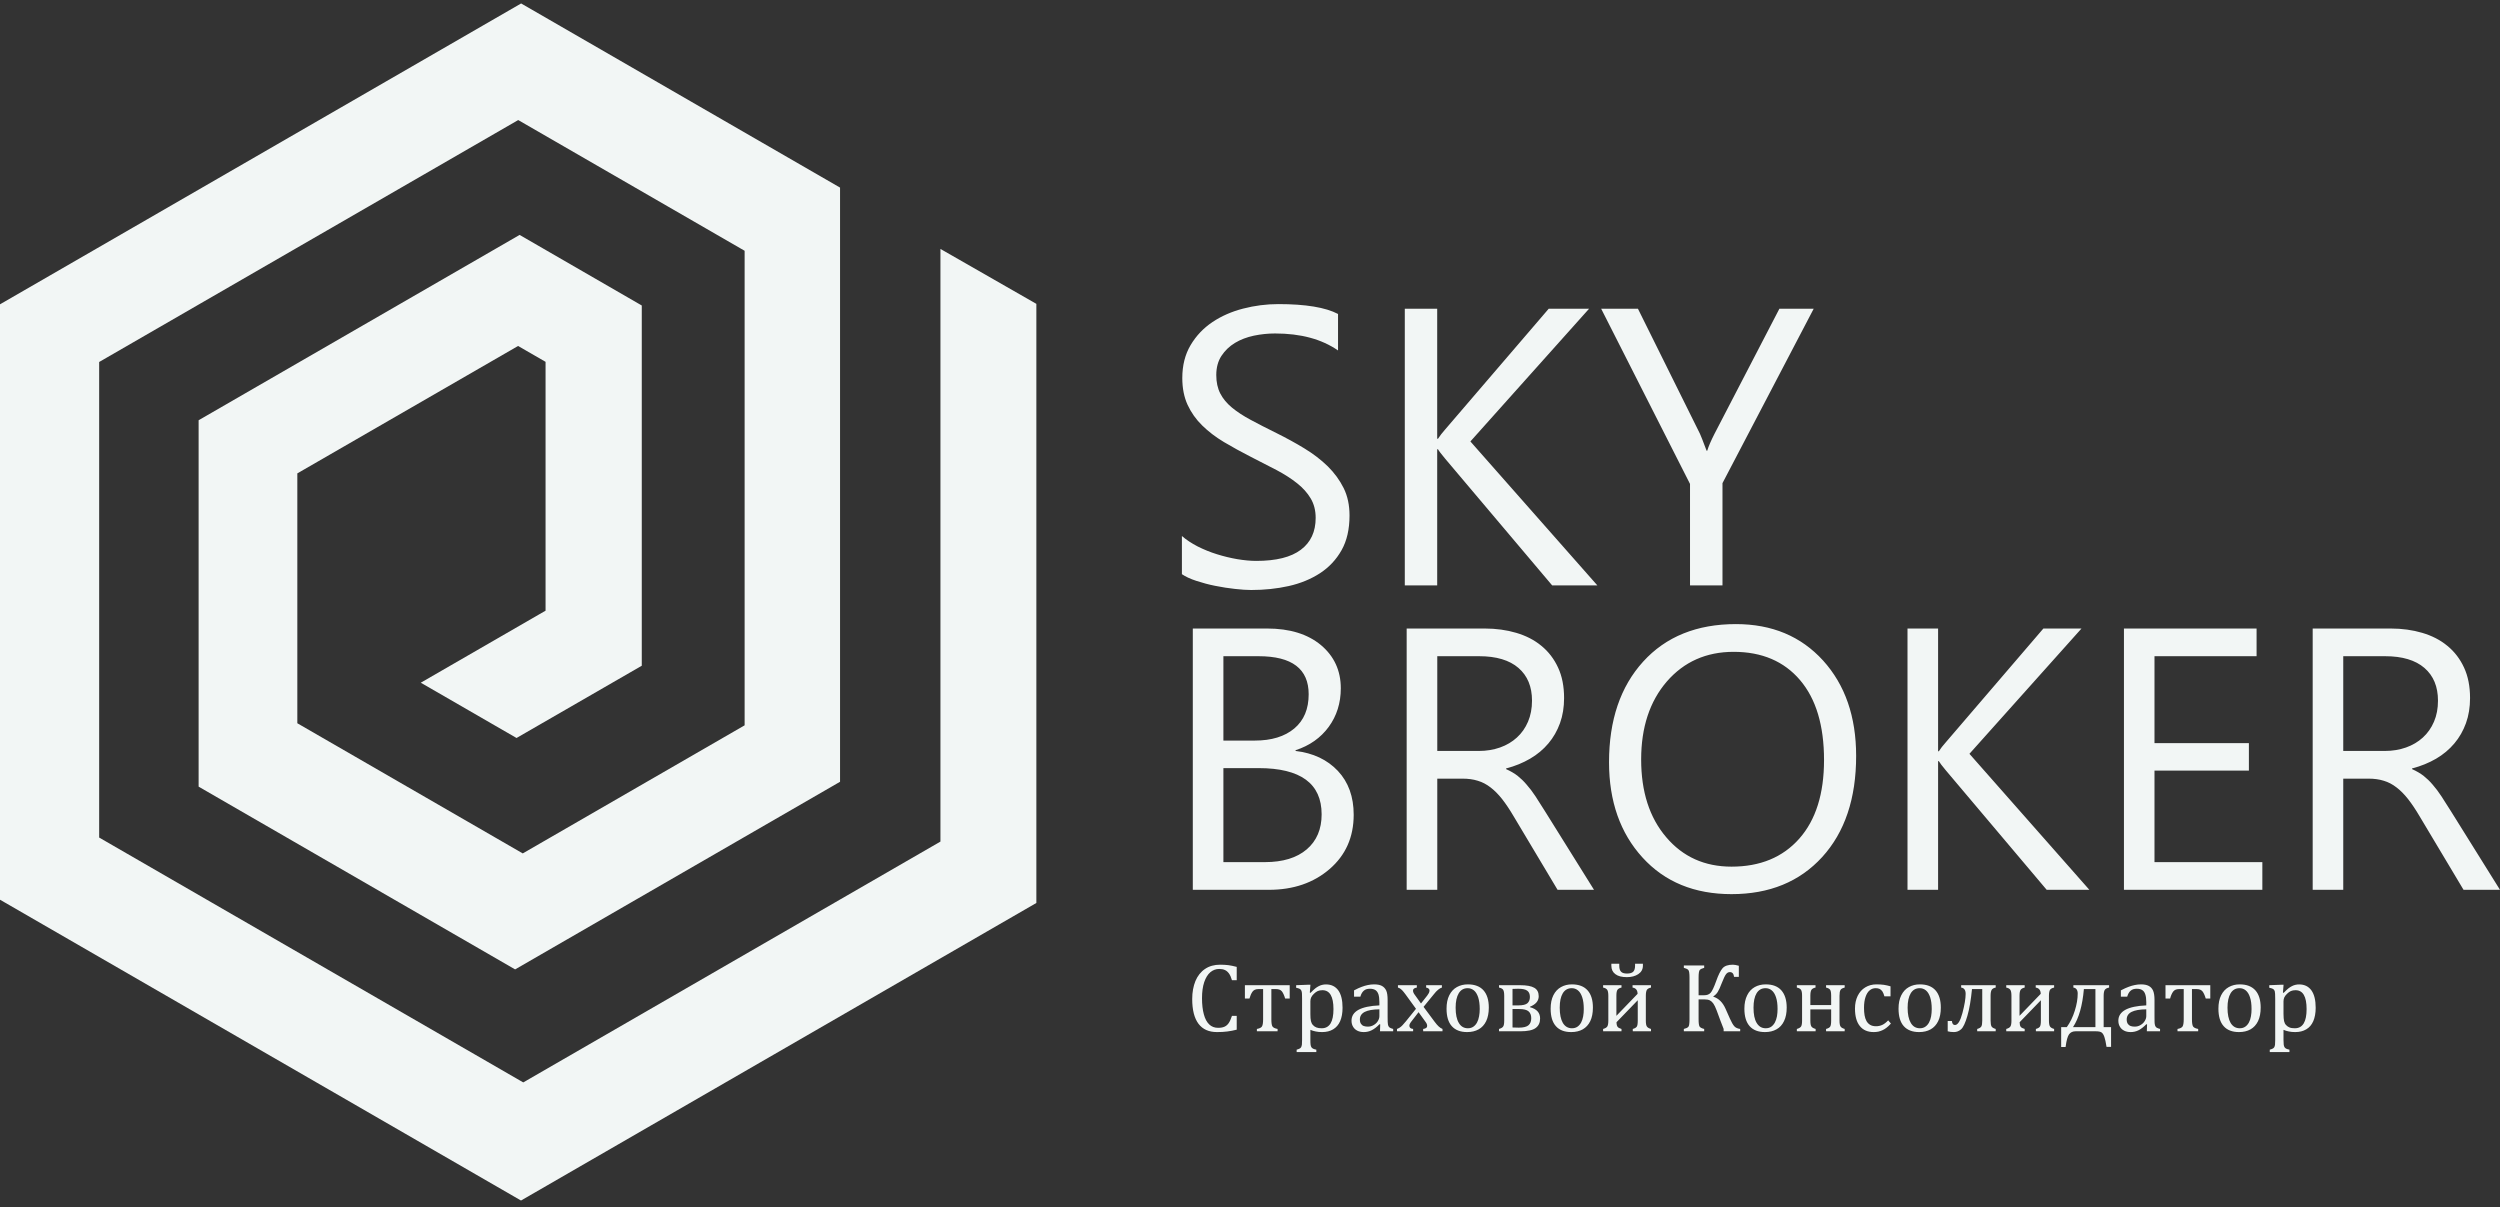 <svg xmlns="http://www.w3.org/2000/svg" width="147" height="71" viewBox="0 0 147 71" fill="none"><rect x="0" y="0" width="147" height="71" fill="#333333" stroke="none"/><path fill-rule="evenodd" clip-rule="evenodd" d="M55.298 49.485L30.767 63.646L5.831 49.248V21.285L30.471 7.059L43.784 14.746V42.649L30.738 50.181L17.483 42.527V27.835L30.464 20.343L32.079 21.276V35.908L24.742 40.143L30.372 43.394L37.736 39.145V17.963L30.553 13.813L11.679 24.71V46.255L30.289 57.001L49.395 45.968V11.031L30.642 0.203L0 17.894V52.903L30.635 70.591L60.938 53.094V17.867L55.298 14.637V49.485Z" fill="#F2F6F5"></path><path d="M69.496 33.762V31.517C69.757 31.745 70.066 31.946 70.422 32.131C70.782 32.312 71.161 32.467 71.556 32.589C71.955 32.714 72.354 32.81 72.753 32.879C73.155 32.945 73.527 32.981 73.864 32.981C75.037 32.981 75.911 32.764 76.491 32.325C77.068 31.893 77.361 31.267 77.361 30.453C77.361 30.011 77.262 29.632 77.068 29.306C76.876 28.983 76.609 28.683 76.27 28.416C75.93 28.145 75.528 27.888 75.064 27.641C74.595 27.397 74.094 27.14 73.557 26.866C72.993 26.58 72.463 26.286 71.968 25.993C71.477 25.7 71.052 25.373 70.689 25.017C70.323 24.661 70.043 24.259 69.832 23.808C69.625 23.359 69.519 22.832 69.519 22.229C69.519 21.487 69.681 20.844 70.007 20.294C70.333 19.743 70.762 19.295 71.289 18.939C71.82 18.583 72.423 18.319 73.099 18.145C73.775 17.97 74.467 17.881 75.169 17.881C76.771 17.881 77.941 18.075 78.676 18.461V20.607C77.717 19.941 76.481 19.608 74.978 19.608C74.559 19.608 74.147 19.651 73.728 19.737C73.313 19.826 72.941 19.967 72.618 20.162C72.291 20.36 72.028 20.613 71.823 20.923C71.619 21.233 71.517 21.609 71.517 22.057C71.517 22.473 71.596 22.832 71.751 23.135C71.906 23.438 72.133 23.712 72.433 23.962C72.736 24.213 73.109 24.457 73.541 24.688C73.976 24.925 74.48 25.179 75.044 25.459C75.627 25.749 76.178 26.049 76.702 26.369C77.222 26.685 77.681 27.038 78.073 27.42C78.465 27.809 78.775 28.234 79.009 28.703C79.24 29.171 79.352 29.708 79.352 30.314C79.352 31.115 79.197 31.798 78.884 32.351C78.571 32.908 78.145 33.36 77.615 33.706C77.081 34.052 76.464 34.306 75.772 34.461C75.077 34.616 74.345 34.692 73.57 34.692C73.313 34.692 72.997 34.672 72.618 34.629C72.242 34.586 71.853 34.53 71.457 34.448C71.068 34.372 70.696 34.27 70.343 34.154C69.99 34.039 69.71 33.907 69.496 33.762ZM93.925 34.422H91.268L84.982 26.979C84.751 26.702 84.603 26.511 84.553 26.415H84.507V34.422H82.602V18.154H84.507V25.799H84.553C84.659 25.634 84.801 25.449 84.982 25.245L91.064 18.154H93.437L86.459 25.957L93.925 34.422ZM106.645 18.154L101.282 28.409V34.422H99.373V28.455L94.149 18.154H96.311L99.957 25.505C100 25.597 100.135 25.93 100.349 26.504H100.385C100.461 26.247 100.606 25.914 100.814 25.505L104.628 18.154H106.645Z" fill="#F2F6F5"></path><path d="M70.137 52.321V36.957H74.508C75.836 36.957 76.891 37.283 77.669 37.929C78.447 38.582 78.839 39.429 78.839 40.471C78.839 41.341 78.598 42.099 78.127 42.742C77.656 43.385 77.009 43.843 76.179 44.113V44.156C77.214 44.278 78.044 44.67 78.664 45.326C79.287 45.989 79.597 46.849 79.597 47.907C79.597 49.219 79.126 50.284 78.183 51.098C77.24 51.912 76.05 52.321 74.613 52.321H70.137ZM71.936 38.585V43.546H73.779C74.765 43.546 75.539 43.309 76.106 42.834C76.67 42.359 76.95 41.69 76.95 40.823C76.95 39.33 75.971 38.585 74.003 38.585H71.936ZM71.936 45.165V50.693H74.379C75.437 50.693 76.255 50.439 76.838 49.941C77.421 49.44 77.712 48.754 77.712 47.884C77.712 46.071 76.475 45.165 74.003 45.165H71.936ZM93.728 52.321H91.585L89.011 48.013C88.777 47.614 88.55 47.274 88.326 46.987C88.105 46.707 87.877 46.477 87.646 46.302C87.412 46.12 87.165 45.989 86.898 45.91C86.631 45.824 86.325 45.784 85.988 45.784H84.512V52.321H82.712V36.957H87.3C87.969 36.957 88.589 37.043 89.156 37.211C89.723 37.379 90.218 37.629 90.633 37.975C91.055 38.318 91.381 38.747 91.615 39.254C91.853 39.765 91.968 40.362 91.968 41.048C91.968 41.582 91.889 42.076 91.727 42.524C91.566 42.969 91.338 43.368 91.045 43.714C90.748 44.067 90.389 44.367 89.97 44.611C89.552 44.855 89.084 45.049 88.559 45.184V45.224C88.82 45.343 89.044 45.471 89.232 45.616C89.42 45.768 89.601 45.939 89.769 46.14C89.944 46.338 90.115 46.562 90.284 46.819C90.452 47.073 90.636 47.363 90.844 47.699L93.728 52.321ZM84.512 38.585V44.156H86.954C87.406 44.156 87.821 44.087 88.204 43.952C88.586 43.816 88.915 43.622 89.192 43.368C89.473 43.114 89.69 42.804 89.848 42.435C90.003 42.069 90.082 41.657 90.082 41.199C90.082 40.375 89.819 39.736 89.285 39.274C88.754 38.816 87.983 38.585 86.977 38.585H84.512ZM101.814 52.575C99.632 52.575 97.888 51.859 96.579 50.422C95.271 48.988 94.611 47.119 94.611 44.819C94.611 42.346 95.281 40.375 96.616 38.905C97.951 37.435 99.773 36.697 102.071 36.697C104.194 36.697 105.901 37.415 107.197 38.839C108.492 40.27 109.141 42.139 109.141 44.446C109.141 46.951 108.476 48.932 107.147 50.392C105.819 51.846 104.042 52.575 101.814 52.575ZM101.939 38.328C100.327 38.328 99.019 38.912 98.01 40.072C97.004 41.239 96.5 42.768 96.5 44.657C96.5 46.552 96.988 48.075 97.974 49.229C98.953 50.383 100.235 50.959 101.814 50.959C103.498 50.959 104.827 50.409 105.799 49.311C106.771 48.21 107.253 46.671 107.253 44.69C107.253 42.663 106.785 41.097 105.842 39.989C104.899 38.882 103.597 38.328 101.939 38.328ZM122.854 52.321H120.345L114.409 45.29C114.191 45.026 114.053 44.848 114.003 44.756H113.96V52.321H112.161V36.957H113.96V44.176H114.003C114.102 44.017 114.237 43.846 114.409 43.652L120.151 36.957H122.392L115.803 44.324L122.854 52.321ZM133.026 52.321H124.888V36.957H132.687V38.585H126.684V43.698H132.235V45.313H126.684V50.693H133.026V52.321ZM146.999 52.321H144.856L142.282 48.013C142.048 47.614 141.82 47.274 141.596 46.987C141.375 46.707 141.148 46.477 140.917 46.302C140.683 46.12 140.436 45.989 140.169 45.91C139.902 45.824 139.599 45.784 139.259 45.784H137.783V52.321H135.986V36.957H140.571C141.24 36.957 141.86 37.043 142.427 37.211C142.994 37.379 143.488 37.629 143.904 37.975C144.326 38.318 144.652 38.747 144.886 39.254C145.123 39.765 145.239 40.362 145.239 41.048C145.239 41.582 145.16 42.076 144.998 42.524C144.837 42.969 144.609 43.368 144.316 43.714C144.019 44.067 143.66 44.367 143.244 44.611C142.823 44.855 142.354 45.049 141.83 45.184V45.224C142.091 45.343 142.315 45.471 142.503 45.616C142.691 45.768 142.875 45.939 143.043 46.14C143.215 46.338 143.386 46.562 143.554 46.819C143.722 47.073 143.907 47.363 144.115 47.699L146.999 52.321ZM137.783 38.585V44.156H140.225C140.677 44.156 141.092 44.087 141.474 43.952C141.857 43.816 142.186 43.622 142.463 43.368C142.743 43.114 142.961 42.804 143.119 42.435C143.277 42.069 143.353 41.657 143.353 41.199C143.353 40.375 143.09 39.736 142.556 39.274C142.025 38.816 141.254 38.585 140.248 38.585H137.783Z" fill="#F2F6F5"></path><path d="M72.719 56.853V57.637H72.439C72.392 57.472 72.336 57.344 72.267 57.245C72.198 57.149 72.116 57.077 72.023 57.037C71.931 56.994 71.819 56.974 71.687 56.974C71.493 56.974 71.321 57.04 71.166 57.169C71.015 57.298 70.896 57.492 70.807 57.752C70.721 58.013 70.678 58.326 70.678 58.695C70.678 59.068 70.715 59.384 70.787 59.645C70.856 59.905 70.962 60.103 71.104 60.238C71.242 60.37 71.417 60.436 71.621 60.436C71.776 60.436 71.901 60.416 72 60.37C72.099 60.327 72.181 60.254 72.247 60.159C72.313 60.063 72.379 59.921 72.439 59.733H72.719V60.544C72.541 60.59 72.359 60.627 72.175 60.65C71.987 60.676 71.783 60.686 71.558 60.686C71.081 60.686 70.718 60.525 70.471 60.198C70.227 59.872 70.102 59.387 70.102 58.745C70.102 58.339 70.168 57.986 70.293 57.68C70.421 57.377 70.609 57.139 70.856 56.974C71.104 56.806 71.4 56.724 71.743 56.724C71.918 56.724 72.076 56.734 72.221 56.75C72.366 56.77 72.531 56.803 72.719 56.853ZM75.567 58.715C75.511 58.524 75.445 58.382 75.376 58.293C75.303 58.204 75.191 58.158 75.036 58.158H74.756V59.935C74.756 60.159 74.779 60.3 74.828 60.366C74.878 60.429 74.973 60.475 75.122 60.502V60.64H73.905V60.502C74.06 60.475 74.159 60.426 74.205 60.353C74.248 60.281 74.271 60.142 74.271 59.935V58.158H73.994C73.833 58.158 73.721 58.211 73.648 58.309C73.576 58.408 73.516 58.544 73.467 58.715H73.2V57.93H75.834V58.715H75.567ZM77.05 60.554V61.154C77.05 61.276 77.053 61.368 77.063 61.428C77.07 61.49 77.086 61.536 77.109 61.573C77.129 61.609 77.162 61.635 77.202 61.658C77.241 61.682 77.307 61.701 77.4 61.721V61.86H76.243V61.721C76.312 61.701 76.365 61.685 76.407 61.662C76.45 61.645 76.483 61.612 76.506 61.576C76.529 61.536 76.543 61.484 76.552 61.418C76.559 61.352 76.562 61.263 76.562 61.154V58.721C76.562 58.586 76.559 58.487 76.556 58.431C76.552 58.372 76.546 58.326 76.533 58.286C76.523 58.25 76.506 58.217 76.483 58.194C76.463 58.168 76.434 58.148 76.397 58.132C76.361 58.115 76.299 58.099 76.213 58.079V57.93L76.879 57.904H77.053L77.017 58.365L77.06 58.379C77.175 58.26 77.268 58.174 77.337 58.118C77.403 58.066 77.475 58.019 77.548 57.983C77.62 57.947 77.69 57.92 77.759 57.907C77.825 57.891 77.897 57.884 77.973 57.884C78.283 57.884 78.523 58.003 78.692 58.234C78.86 58.468 78.942 58.81 78.942 59.259C78.942 59.572 78.893 59.832 78.8 60.047C78.705 60.261 78.566 60.419 78.388 60.525C78.207 60.633 77.993 60.686 77.742 60.686C77.601 60.686 77.475 60.676 77.363 60.65C77.248 60.627 77.146 60.597 77.05 60.554ZM77.05 59.621C77.05 59.803 77.06 59.941 77.083 60.04C77.106 60.139 77.146 60.218 77.205 60.277C77.261 60.34 77.33 60.386 77.409 60.416C77.489 60.449 77.591 60.462 77.719 60.462C77.947 60.462 78.121 60.366 78.237 60.178C78.352 59.987 78.408 59.707 78.408 59.335C78.408 58.596 78.191 58.224 77.759 58.224C77.653 58.224 77.561 58.24 77.485 58.273C77.409 58.306 77.334 58.362 77.258 58.435C77.182 58.507 77.129 58.58 77.096 58.649C77.067 58.718 77.05 58.791 77.05 58.873V59.621ZM81.157 60.234L81.114 60.225C80.95 60.393 80.795 60.511 80.65 60.581C80.505 60.653 80.353 60.686 80.191 60.686C80.046 60.686 79.918 60.66 79.809 60.604C79.7 60.548 79.615 60.469 79.558 60.366C79.499 60.267 79.469 60.149 79.469 60.017C79.469 59.74 79.605 59.529 79.878 59.377C80.152 59.229 80.561 59.14 81.108 59.117V58.929C81.108 58.735 81.088 58.58 81.052 58.464C81.012 58.352 80.956 58.27 80.874 58.217C80.791 58.164 80.683 58.138 80.547 58.138C80.399 58.138 80.28 58.174 80.191 58.254C80.102 58.329 80.033 58.448 79.99 58.603H79.618V58.234C79.799 58.138 79.948 58.069 80.07 58.026C80.191 57.98 80.313 57.944 80.432 57.92C80.554 57.894 80.676 57.881 80.801 57.881C80.989 57.881 81.141 57.911 81.253 57.97C81.365 58.029 81.451 58.122 81.51 58.244C81.566 58.369 81.592 58.553 81.592 58.801V59.786C81.592 59.928 81.596 60.027 81.596 60.083C81.599 60.142 81.602 60.195 81.612 60.244C81.622 60.294 81.638 60.333 81.655 60.36C81.675 60.393 81.701 60.416 81.741 60.436C81.777 60.459 81.836 60.478 81.919 60.502V60.64H81.144L81.157 60.234ZM81.108 59.348C80.725 59.351 80.435 59.404 80.248 59.499C80.056 59.598 79.961 59.747 79.961 59.944C79.961 60.053 79.981 60.139 80.027 60.202C80.07 60.264 80.122 60.307 80.191 60.33C80.257 60.353 80.333 60.366 80.425 60.366C80.554 60.366 80.669 60.337 80.775 60.271C80.88 60.211 80.963 60.132 81.022 60.033C81.078 59.938 81.108 59.842 81.108 59.747V59.348ZM83.554 59.005L83.923 58.537C83.962 58.484 83.995 58.435 84.018 58.389C84.041 58.339 84.055 58.29 84.055 58.24C84.055 58.197 84.038 58.158 84.005 58.132C83.975 58.102 83.926 58.082 83.857 58.069V57.93H84.783V58.069C84.714 58.089 84.638 58.132 84.566 58.191C84.49 58.25 84.397 58.349 84.292 58.484L83.705 59.203L84.351 60.073C84.444 60.198 84.526 60.294 84.599 60.36C84.674 60.426 84.747 60.475 84.819 60.502V60.64H83.682V60.502C83.837 60.482 83.916 60.426 83.916 60.327C83.916 60.287 83.91 60.248 83.896 60.215C83.883 60.175 83.86 60.136 83.824 60.09L83.412 59.516L82.974 60.083C82.944 60.126 82.917 60.162 82.901 60.198C82.881 60.231 82.871 60.271 82.871 60.314C82.871 60.366 82.891 60.409 82.924 60.442C82.96 60.475 83.016 60.495 83.092 60.502V60.64H82.143V60.502C82.205 60.478 82.261 60.452 82.314 60.416C82.364 60.383 82.413 60.34 82.466 60.284C82.519 60.231 82.585 60.152 82.67 60.05L83.26 59.318L82.657 58.487C82.575 58.375 82.509 58.293 82.459 58.24C82.41 58.191 82.364 58.151 82.324 58.125C82.281 58.099 82.238 58.079 82.199 58.069V57.93H83.31V58.069C83.161 58.092 83.085 58.151 83.085 58.244C83.085 58.286 83.095 58.333 83.115 58.375C83.135 58.418 83.165 58.468 83.207 58.52L83.554 59.005ZM86.266 60.686C85.874 60.686 85.574 60.571 85.367 60.34C85.159 60.109 85.057 59.767 85.057 59.312C85.057 58.998 85.109 58.735 85.218 58.52C85.327 58.303 85.475 58.145 85.666 58.039C85.854 57.934 86.069 57.881 86.313 57.881C86.715 57.881 87.025 58 87.232 58.234C87.44 58.471 87.542 58.807 87.542 59.249C87.542 59.562 87.489 59.826 87.387 60.043C87.282 60.258 87.137 60.419 86.945 60.525C86.754 60.633 86.527 60.686 86.266 60.686ZM85.591 59.252C85.591 59.641 85.653 59.941 85.779 60.149C85.9 60.356 86.079 60.462 86.309 60.462C86.434 60.462 86.543 60.432 86.632 60.37C86.721 60.31 86.794 60.225 86.85 60.122C86.906 60.017 86.945 59.898 86.969 59.76C86.995 59.625 87.008 59.48 87.008 59.331C87.008 59.051 86.975 58.824 86.916 58.639C86.853 58.455 86.771 58.319 86.665 58.234C86.556 58.148 86.438 58.105 86.299 58.105C86.072 58.105 85.897 58.204 85.775 58.402C85.653 58.603 85.591 58.886 85.591 59.252ZM88.142 60.64V60.502C88.264 60.469 88.346 60.419 88.386 60.36C88.429 60.297 88.448 60.182 88.448 60.01V58.557C88.448 58.372 88.425 58.254 88.379 58.191C88.333 58.132 88.254 58.092 88.142 58.069V57.93H89.381C89.764 57.93 90.044 57.98 90.215 58.082C90.39 58.181 90.476 58.349 90.476 58.58C90.476 58.853 90.304 59.058 89.962 59.196V59.223C90.36 59.328 90.558 59.549 90.558 59.888C90.558 60.132 90.472 60.317 90.298 60.446C90.123 60.577 89.82 60.64 89.388 60.64H88.142ZM88.936 58.148V59.117H89.282C89.536 59.117 89.714 59.074 89.81 58.992C89.909 58.906 89.958 58.781 89.958 58.619C89.958 58.451 89.906 58.329 89.803 58.254C89.698 58.174 89.52 58.138 89.266 58.138L88.936 58.148ZM88.936 59.331V60.416C89.032 60.422 89.157 60.426 89.306 60.426C89.582 60.426 89.774 60.376 89.879 60.281C89.985 60.188 90.037 60.05 90.037 59.872C90.037 59.694 89.985 59.559 89.882 59.47C89.777 59.377 89.596 59.331 89.338 59.331H88.936ZM92.388 60.686C91.992 60.686 91.692 60.571 91.488 60.34C91.28 60.109 91.178 59.767 91.178 59.312C91.178 58.998 91.231 58.735 91.339 58.52C91.448 58.303 91.597 58.145 91.788 58.039C91.975 57.934 92.19 57.881 92.43 57.881C92.836 57.881 93.142 58 93.35 58.234C93.561 58.471 93.663 58.807 93.663 59.249C93.663 59.562 93.611 59.826 93.508 60.043C93.403 60.258 93.254 60.419 93.067 60.525C92.875 60.633 92.648 60.686 92.388 60.686ZM91.712 59.252C91.712 59.641 91.775 59.941 91.896 60.149C92.022 60.356 92.2 60.462 92.43 60.462C92.556 60.462 92.665 60.432 92.754 60.37C92.843 60.31 92.915 60.225 92.971 60.122C93.024 60.017 93.067 59.898 93.09 59.76C93.116 59.625 93.126 59.48 93.126 59.331C93.126 59.051 93.096 58.824 93.034 58.639C92.974 58.455 92.889 58.319 92.783 58.234C92.678 58.148 92.556 58.105 92.421 58.105C92.193 58.105 92.015 58.204 91.893 58.402C91.771 58.603 91.712 58.886 91.712 59.252ZM96.007 60.64V60.502C96.119 60.472 96.195 60.429 96.238 60.373C96.281 60.314 96.3 60.195 96.3 60.01V58.814L95.051 60.106C95.051 60.234 95.074 60.324 95.114 60.376C95.153 60.429 95.229 60.469 95.344 60.502V60.64H94.263V60.502C94.385 60.469 94.468 60.419 94.507 60.36C94.547 60.297 94.57 60.182 94.57 60.01V58.553C94.57 58.382 94.547 58.263 94.504 58.201C94.461 58.138 94.382 58.092 94.263 58.069V57.93H95.344V58.069C95.229 58.092 95.15 58.138 95.107 58.201C95.064 58.263 95.044 58.379 95.044 58.553V59.73L96.29 58.438C96.287 58.221 96.188 58.099 95.994 58.069V57.93H97.078V58.069C96.963 58.092 96.884 58.138 96.841 58.197C96.798 58.26 96.775 58.379 96.775 58.553V60.01C96.775 60.182 96.795 60.3 96.838 60.36C96.88 60.422 96.96 60.469 97.078 60.502V60.64H96.007ZM96.603 56.783C96.603 56.991 96.514 57.156 96.333 57.278C96.155 57.396 95.931 57.456 95.661 57.456C95.367 57.456 95.14 57.4 94.985 57.281C94.827 57.166 94.748 57.001 94.748 56.783V56.668H95.213V56.783C95.213 56.945 95.245 57.06 95.315 57.133C95.384 57.209 95.502 57.245 95.667 57.245C95.845 57.245 95.967 57.205 96.037 57.133C96.106 57.06 96.142 56.945 96.142 56.783V56.668H96.603V56.783ZM101.35 60.64V60.502C101.274 60.31 101.208 60.142 101.156 60.001L100.945 59.427C100.872 59.236 100.806 59.094 100.747 59.012C100.688 58.926 100.618 58.863 100.543 58.824C100.463 58.784 100.358 58.764 100.223 58.764H99.877V59.935C99.877 60.162 99.897 60.304 99.936 60.363C99.979 60.422 100.068 60.469 100.206 60.502V60.64H99.01V60.502C99.138 60.472 99.224 60.432 99.273 60.38C99.32 60.33 99.343 60.182 99.343 59.935V57.482C99.343 57.232 99.32 57.083 99.27 57.031C99.221 56.981 99.132 56.938 99.01 56.909V56.77H100.206V56.909C100.078 56.942 99.992 56.984 99.946 57.034C99.9 57.087 99.877 57.235 99.877 57.482V58.52H100.216C100.371 58.52 100.49 58.474 100.579 58.382C100.668 58.29 100.78 58.056 100.915 57.677C101.04 57.321 101.166 57.073 101.287 56.932C101.409 56.793 101.614 56.724 101.894 56.724C101.983 56.724 102.098 56.747 102.243 56.787V57.439H101.963C101.94 57.251 101.858 57.159 101.716 57.159C101.63 57.159 101.554 57.199 101.492 57.281C101.429 57.36 101.344 57.541 101.235 57.818C101.149 58.046 101.073 58.214 101.007 58.319C100.945 58.425 100.856 58.514 100.744 58.586V58.606C101.053 58.702 101.294 58.936 101.462 59.315L101.716 59.888C101.812 60.103 101.897 60.254 101.976 60.343C102.052 60.429 102.168 60.482 102.323 60.502V60.64H101.35ZM103.783 60.686C103.387 60.686 103.087 60.571 102.88 60.34C102.675 60.109 102.57 59.767 102.57 59.312C102.57 58.998 102.626 58.735 102.735 58.52C102.84 58.303 102.992 58.145 103.18 58.039C103.367 57.934 103.585 57.881 103.826 57.881C104.231 57.881 104.538 58 104.745 58.234C104.953 58.471 105.058 58.807 105.058 59.249C105.058 59.562 105.006 59.826 104.9 60.043C104.798 60.258 104.65 60.419 104.458 60.525C104.267 60.633 104.043 60.686 103.783 60.686ZM103.107 59.252C103.107 59.641 103.166 59.941 103.292 60.149C103.417 60.356 103.592 60.462 103.822 60.462C103.951 60.462 104.06 60.432 104.149 60.37C104.234 60.31 104.307 60.225 104.363 60.122C104.419 60.017 104.458 59.898 104.485 59.76C104.508 59.625 104.521 59.48 104.521 59.331C104.521 59.051 104.491 58.824 104.429 58.639C104.369 58.455 104.284 58.319 104.178 58.234C104.073 58.148 103.951 58.105 103.816 58.105C103.585 58.105 103.41 58.204 103.288 58.402C103.166 58.603 103.107 58.886 103.107 59.252ZM107.372 60.64V60.502C107.488 60.472 107.567 60.429 107.61 60.373C107.653 60.314 107.672 60.195 107.672 60.01V59.351H106.449V60.01C106.449 60.182 106.469 60.3 106.512 60.36C106.555 60.422 106.637 60.469 106.759 60.502V60.64H105.655V60.502C105.78 60.469 105.859 60.419 105.902 60.36C105.942 60.297 105.962 60.182 105.962 60.01V58.553C105.962 58.382 105.942 58.263 105.899 58.201C105.856 58.138 105.774 58.092 105.655 58.069V57.93H106.753V58.069C106.637 58.092 106.558 58.138 106.515 58.197C106.472 58.26 106.449 58.379 106.449 58.553V59.097H107.672V58.553C107.672 58.365 107.649 58.244 107.603 58.188C107.557 58.132 107.478 58.092 107.372 58.069V57.93H108.467V58.069C108.345 58.099 108.262 58.141 108.223 58.207C108.183 58.27 108.163 58.385 108.163 58.553V60.01C108.163 60.182 108.183 60.3 108.226 60.36C108.266 60.422 108.348 60.469 108.467 60.502V60.64H107.372ZM111.163 57.996V58.586H110.804C110.771 58.464 110.731 58.369 110.685 58.296C110.636 58.227 110.58 58.178 110.52 58.148C110.458 58.118 110.379 58.105 110.286 58.105C110.154 58.105 110.036 58.148 109.934 58.234C109.831 58.319 109.752 58.448 109.693 58.623C109.634 58.797 109.604 59.008 109.604 59.259C109.604 59.42 109.614 59.569 109.637 59.7C109.66 59.836 109.7 59.948 109.752 60.043C109.808 60.139 109.881 60.211 109.97 60.264C110.062 60.317 110.174 60.343 110.309 60.343C110.441 60.343 110.56 60.317 110.672 60.267C110.787 60.215 110.903 60.126 111.025 59.997L111.186 60.185C111.091 60.291 111.005 60.373 110.929 60.429C110.857 60.488 110.777 60.535 110.695 60.574C110.609 60.614 110.527 60.64 110.444 60.66C110.362 60.676 110.273 60.686 110.174 60.686C109.818 60.686 109.545 60.567 109.357 60.33C109.166 60.093 109.073 59.75 109.073 59.302C109.073 59.022 109.126 58.774 109.231 58.557C109.337 58.343 109.485 58.174 109.676 58.059C109.868 57.94 110.088 57.881 110.336 57.881C110.491 57.881 110.636 57.891 110.768 57.907C110.899 57.927 111.031 57.957 111.163 57.996ZM112.844 60.686C112.452 60.686 112.152 60.571 111.944 60.34C111.737 60.109 111.634 59.767 111.634 59.312C111.634 58.998 111.687 58.735 111.796 58.52C111.905 58.303 112.053 58.145 112.244 58.039C112.432 57.934 112.646 57.881 112.89 57.881C113.296 57.881 113.602 58 113.81 58.234C114.018 58.471 114.12 58.807 114.12 59.249C114.12 59.562 114.07 59.826 113.965 60.043C113.859 60.258 113.714 60.419 113.523 60.525C113.332 60.633 113.105 60.686 112.844 60.686ZM112.168 59.252C112.168 59.641 112.231 59.941 112.356 60.149C112.478 60.356 112.656 60.462 112.887 60.462C113.012 60.462 113.121 60.432 113.21 60.37C113.299 60.31 113.372 60.225 113.428 60.122C113.484 60.017 113.523 59.898 113.55 59.76C113.573 59.625 113.586 59.48 113.586 59.331C113.586 59.051 113.553 58.824 113.494 58.639C113.431 58.455 113.348 58.319 113.243 58.234C113.134 58.148 113.016 58.105 112.88 58.105C112.65 58.105 112.475 58.204 112.353 58.402C112.231 58.603 112.168 58.886 112.168 59.252ZM116.259 60.64V60.502C116.381 60.469 116.46 60.422 116.5 60.36C116.539 60.294 116.556 60.178 116.556 60.01V58.158H115.953C115.89 58.801 115.801 59.325 115.682 59.733C115.564 60.142 115.442 60.403 115.32 60.515C115.194 60.63 115.053 60.686 114.891 60.686C114.743 60.686 114.621 60.67 114.525 60.64V60.033H114.772C114.786 60.192 114.845 60.271 114.95 60.271C115.119 60.271 115.267 60.033 115.392 59.562C115.517 59.087 115.58 58.715 115.58 58.441C115.58 58.217 115.491 58.092 115.316 58.069V57.93H117.347V58.069C117.228 58.092 117.149 58.138 117.11 58.204C117.07 58.27 117.047 58.385 117.047 58.553V60.01C117.047 60.178 117.067 60.294 117.103 60.356C117.142 60.419 117.225 60.469 117.347 60.502V60.64H116.259ZM119.71 60.64V60.502C119.822 60.472 119.898 60.429 119.941 60.373C119.984 60.314 120.004 60.195 120.004 60.01V58.814L118.754 60.106C118.758 60.234 118.777 60.324 118.817 60.376C118.857 60.429 118.936 60.469 119.051 60.502V60.64H117.967V60.502C118.089 60.469 118.171 60.419 118.21 60.36C118.253 60.297 118.273 60.182 118.273 60.01V58.553C118.273 58.382 118.25 58.263 118.207 58.201C118.168 58.138 118.085 58.092 117.967 58.069V57.93H119.051V58.069C118.936 58.092 118.857 58.138 118.814 58.201C118.771 58.263 118.748 58.379 118.748 58.553V59.73L119.994 58.438C119.99 58.221 119.895 58.099 119.7 58.069V57.93H120.782V58.069C120.666 58.092 120.587 58.138 120.544 58.197C120.501 58.26 120.478 58.379 120.478 58.553V60.01C120.478 60.182 120.501 60.3 120.541 60.36C120.584 60.422 120.663 60.469 120.782 60.502V60.64H119.71ZM123.864 61.556C123.824 61.293 123.781 61.098 123.738 60.973C123.695 60.848 123.643 60.762 123.577 60.712C123.514 60.666 123.405 60.64 123.247 60.64H122.037C121.876 60.64 121.751 60.699 121.662 60.815C121.576 60.93 121.507 61.181 121.457 61.563H121.197V60.396H121.527C121.728 60.116 121.886 59.793 121.998 59.43C122.113 59.064 122.169 58.731 122.169 58.425C122.169 58.214 122.084 58.092 121.915 58.069V57.93H124.015V58.069C123.89 58.092 123.808 58.138 123.761 58.204C123.719 58.27 123.695 58.385 123.695 58.553V60.396H124.131V61.556H123.864ZM123.211 58.158H122.532C122.449 59.127 122.239 59.872 121.892 60.396H123.211V58.158ZM126.247 60.234L126.204 60.225C126.039 60.393 125.884 60.511 125.742 60.581C125.597 60.653 125.442 60.686 125.281 60.686C125.136 60.686 125.011 60.66 124.902 60.604C124.79 60.548 124.707 60.469 124.648 60.366C124.589 60.267 124.559 60.149 124.559 60.017C124.559 59.74 124.698 59.529 124.971 59.377C125.241 59.229 125.653 59.14 126.201 59.117V58.929C126.201 58.735 126.181 58.58 126.141 58.464C126.105 58.352 126.046 58.27 125.963 58.217C125.884 58.164 125.772 58.138 125.637 58.138C125.489 58.138 125.373 58.174 125.281 58.254C125.192 58.329 125.123 58.448 125.08 58.603H124.707V58.234C124.889 58.138 125.04 58.069 125.162 58.026C125.281 57.98 125.403 57.944 125.525 57.92C125.644 57.894 125.769 57.881 125.894 57.881C126.079 57.881 126.23 57.911 126.342 57.97C126.458 58.029 126.543 58.122 126.599 58.244C126.655 58.369 126.685 58.553 126.685 58.801V59.786C126.685 59.928 126.685 60.027 126.688 60.083C126.688 60.142 126.695 60.195 126.705 60.244C126.715 60.294 126.728 60.333 126.748 60.36C126.764 60.393 126.794 60.416 126.83 60.436C126.866 60.459 126.926 60.478 127.011 60.502V60.64H126.234L126.247 60.234ZM126.201 59.348C125.815 59.351 125.528 59.404 125.337 59.499C125.146 59.598 125.05 59.747 125.05 59.944C125.05 60.053 125.073 60.139 125.116 60.202C125.159 60.264 125.215 60.307 125.281 60.33C125.347 60.353 125.426 60.366 125.515 60.366C125.644 60.366 125.762 60.337 125.864 60.271C125.97 60.211 126.052 60.132 126.112 60.033C126.171 59.938 126.201 59.842 126.201 59.747V59.348ZM129.698 58.715C129.642 58.524 129.576 58.382 129.507 58.293C129.434 58.204 129.322 58.158 129.167 58.158H128.887V59.935C128.887 60.159 128.91 60.3 128.96 60.366C129.009 60.429 129.105 60.475 129.253 60.502V60.64H128.037V60.502C128.192 60.475 128.29 60.426 128.337 60.353C128.379 60.281 128.403 60.142 128.403 59.935V58.158H128.126C127.967 58.158 127.852 58.211 127.78 58.309C127.707 58.408 127.648 58.544 127.602 58.715H127.331V57.93H129.965V58.715H129.698ZM131.653 60.686C131.26 60.686 130.957 60.571 130.753 60.34C130.545 60.109 130.443 59.767 130.443 59.312C130.443 58.998 130.496 58.735 130.604 58.52C130.713 58.303 130.862 58.145 131.053 58.039C131.241 57.934 131.455 57.881 131.699 57.881C132.101 57.881 132.407 58 132.618 58.234C132.826 58.471 132.928 58.807 132.928 59.249C132.928 59.562 132.876 59.826 132.773 60.043C132.668 60.258 132.52 60.419 132.332 60.525C132.14 60.633 131.913 60.686 131.653 60.686ZM130.977 59.252C130.977 59.641 131.04 59.941 131.161 60.149C131.287 60.356 131.465 60.462 131.695 60.462C131.821 60.462 131.93 60.432 132.019 60.37C132.108 60.31 132.18 60.225 132.236 60.122C132.292 60.017 132.332 59.898 132.355 59.76C132.381 59.625 132.391 59.48 132.391 59.331C132.391 59.051 132.361 58.824 132.299 58.639C132.239 58.455 132.154 58.319 132.048 58.234C131.943 58.148 131.821 58.105 131.686 58.105C131.458 58.105 131.283 58.204 131.161 58.402C131.04 58.603 130.977 58.886 130.977 59.252ZM134.27 60.554V61.154C134.27 61.276 134.276 61.368 134.283 61.428C134.293 61.49 134.306 61.536 134.329 61.573C134.349 61.609 134.382 61.635 134.421 61.658C134.464 61.682 134.527 61.701 134.619 61.721V61.86H133.462V61.721C133.531 61.701 133.584 61.685 133.627 61.662C133.67 61.645 133.703 61.612 133.726 61.576C133.749 61.536 133.766 61.484 133.772 61.418C133.779 61.352 133.782 61.263 133.782 61.154V58.721C133.782 58.586 133.779 58.487 133.775 58.431C133.772 58.372 133.766 58.326 133.756 58.286C133.742 58.25 133.726 58.217 133.706 58.194C133.683 58.168 133.653 58.148 133.617 58.132C133.581 58.115 133.518 58.099 133.433 58.079V57.93L134.098 57.904H134.273L134.237 58.365L134.28 58.379C134.395 58.26 134.487 58.174 134.557 58.118C134.626 58.066 134.695 58.019 134.768 57.983C134.84 57.947 134.909 57.92 134.979 57.907C135.044 57.891 135.117 57.884 135.193 57.884C135.503 57.884 135.743 58.003 135.911 58.234C136.079 58.468 136.162 58.81 136.162 59.259C136.162 59.572 136.112 59.832 136.02 60.047C135.925 60.261 135.789 60.419 135.608 60.525C135.427 60.633 135.213 60.686 134.962 60.686C134.82 60.686 134.695 60.676 134.583 60.65C134.468 60.627 134.365 60.597 134.27 60.554ZM134.27 59.621C134.27 59.803 134.283 59.941 134.303 60.04C134.326 60.139 134.365 60.218 134.425 60.277C134.481 60.34 134.55 60.386 134.629 60.416C134.708 60.449 134.81 60.462 134.939 60.462C135.17 60.462 135.341 60.366 135.457 60.178C135.572 59.987 135.628 59.707 135.628 59.335C135.628 58.596 135.414 58.224 134.979 58.224C134.873 58.224 134.781 58.24 134.705 58.273C134.629 58.306 134.553 58.362 134.478 58.435C134.402 58.507 134.349 58.58 134.316 58.649C134.286 58.718 134.27 58.791 134.27 58.873V59.621Z" fill="#F2F6F5"></path></svg>